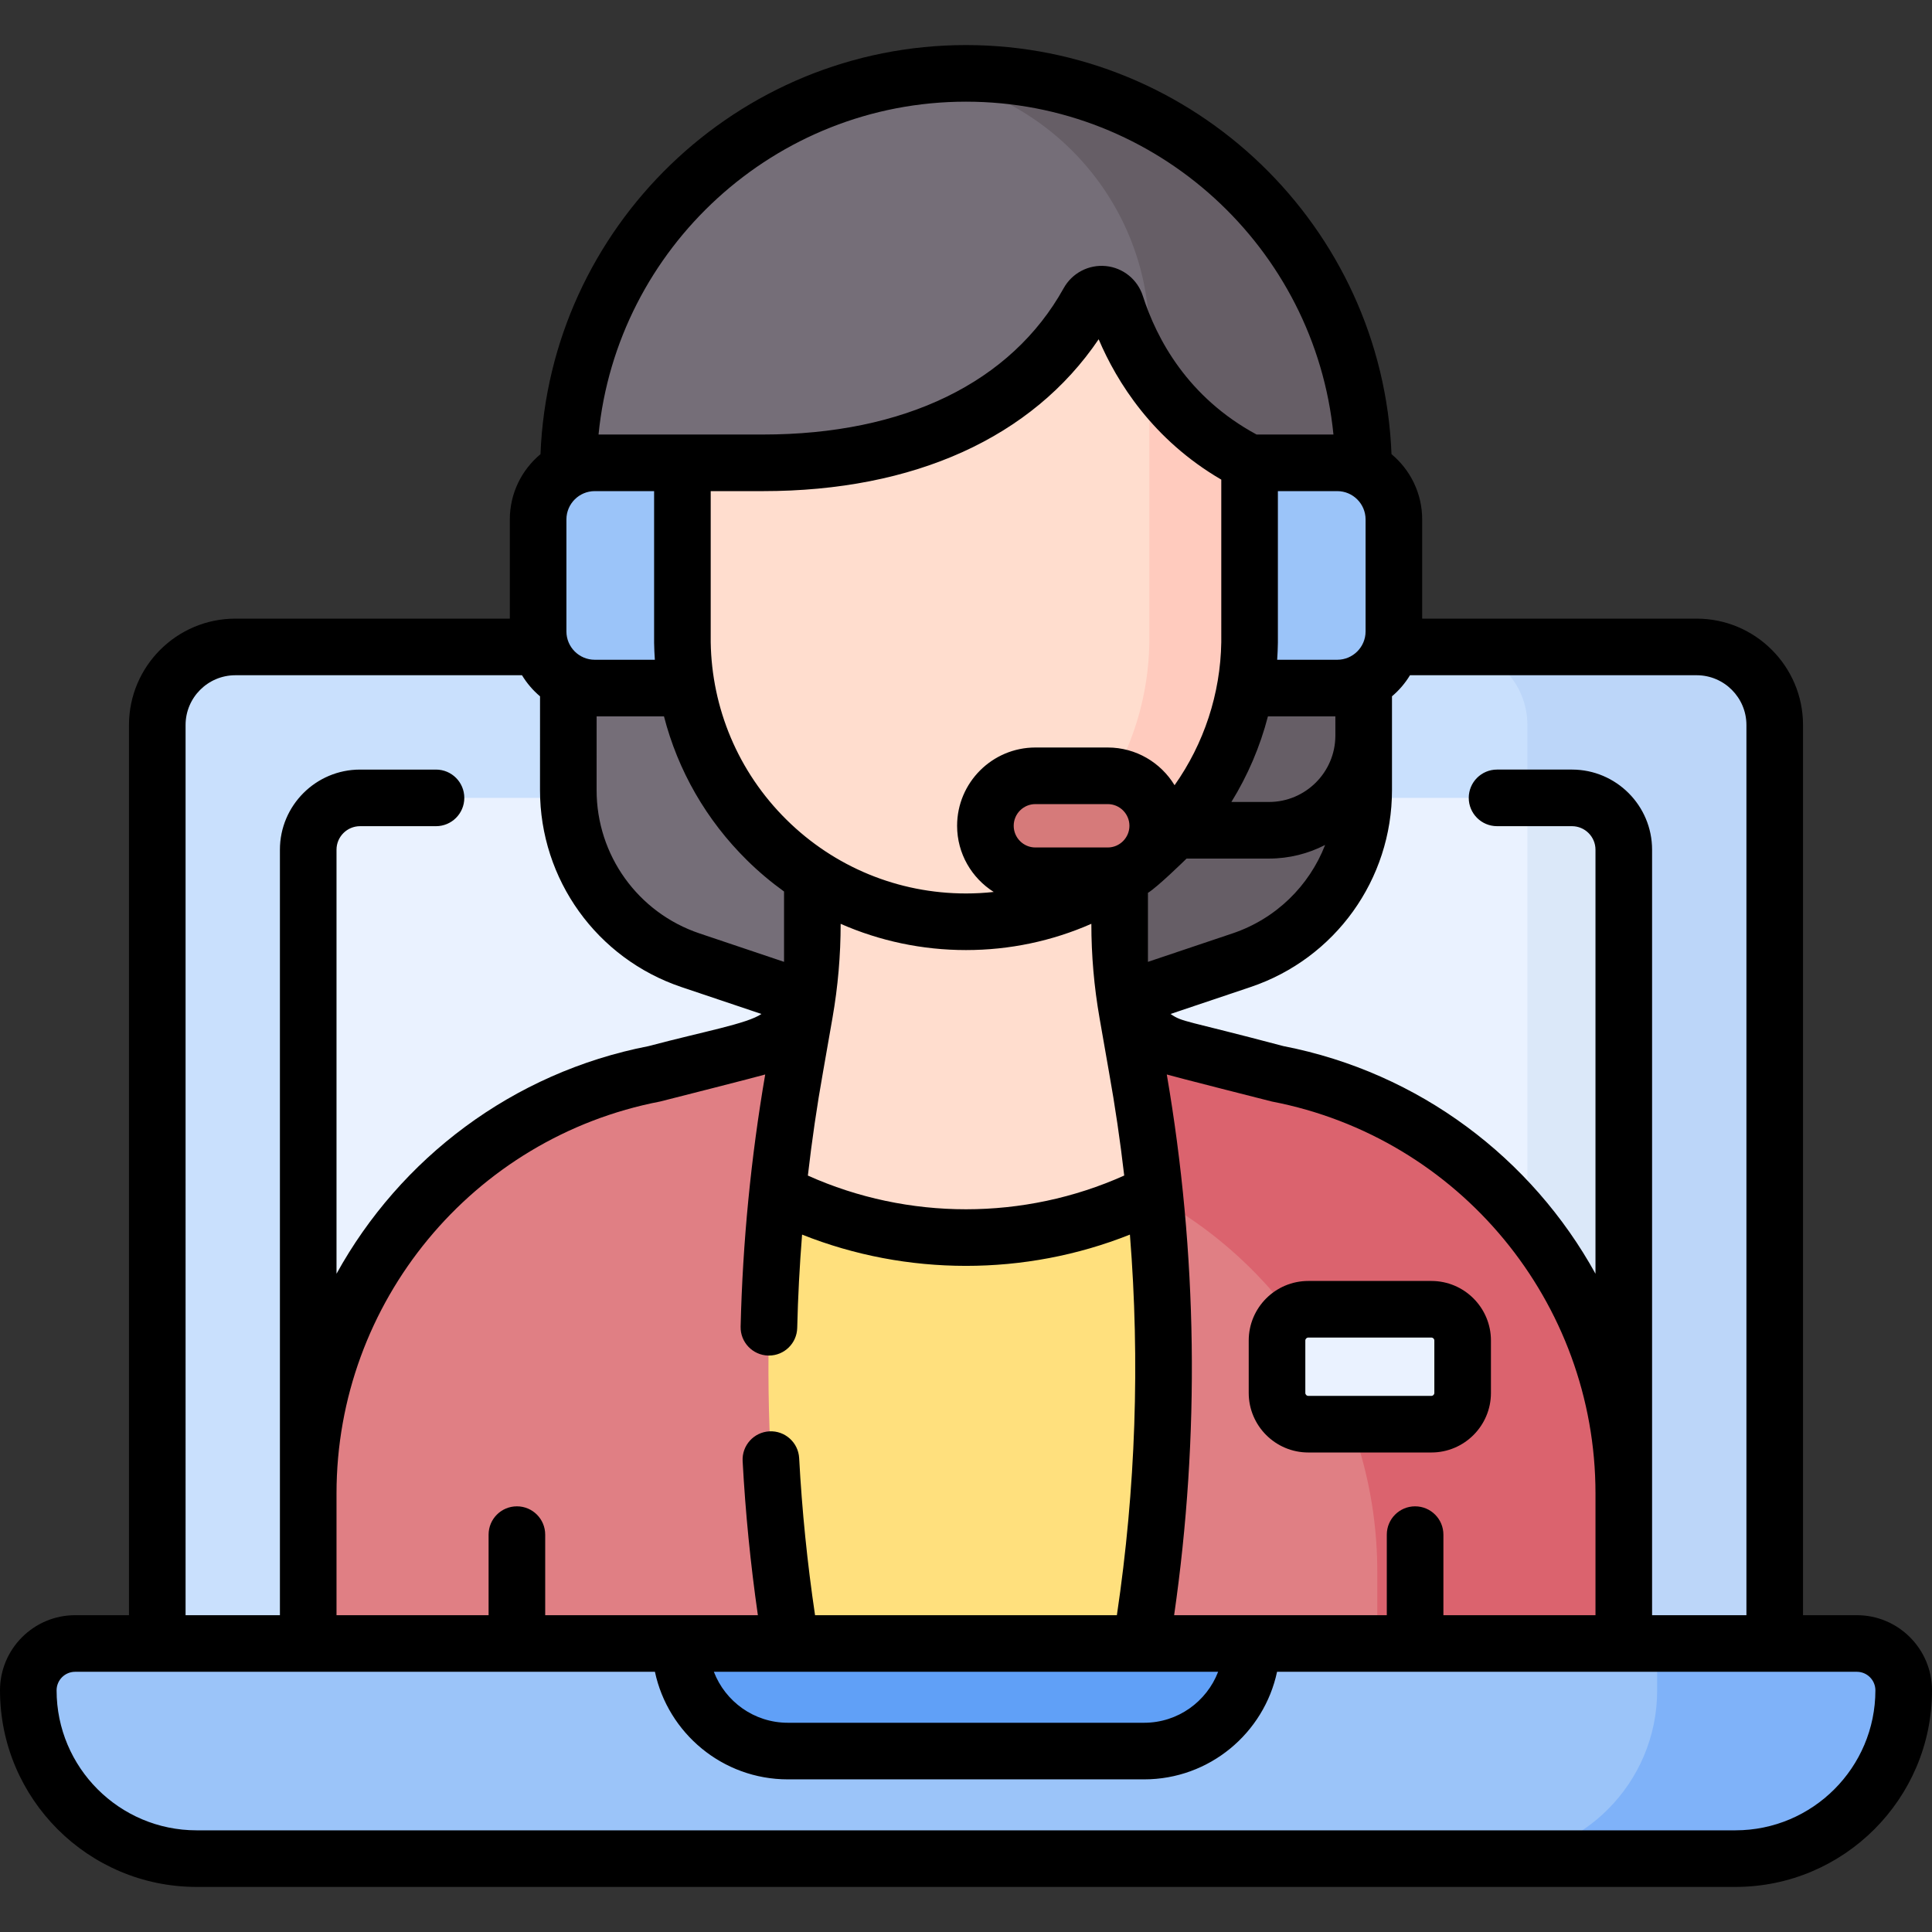 <svg id="Capa_1" enable-background="new 0 0 512 512" height="512" viewBox="0 0 512 512" width="512" xmlns="http://www.w3.org/2000/svg"><rect x="0" y="0" width="512" height="512" fill="#333333" stroke="none"/><g><g><g><g><g><path d="m470.32 448.206h-428.64v-256.067c0-11.429 9.265-20.695 20.695-20.695h387.25c11.429 0 20.695 9.265 20.695 20.695z" fill="#c9e0fd"/><path d="m449.625 171.444h-65.544c11.429 0 20.695 9.265 20.695 20.695v256.067h65.544v-256.067c0-11.43-9.266-20.695-20.695-20.695z" fill="#bcd6f9"/><path d="m81.681 435.542v-210.36c0-7.587 6.151-13.738 13.738-13.738h321.164c7.587 0 13.738 6.151 13.738 13.738v210.36z" fill="#eaf2ff"/><path d="m430.319 435.542v-210.36c0-7.587-6.15-13.738-13.738-13.738h-11.806v224.098z" fill="#dbe8f9"/><path d="m459.903 492.555h-407.806c-24.63 0-44.597-19.967-44.597-44.597 0-6.857 5.559-12.416 12.416-12.416h472.167c6.857 0 12.416 5.559 12.416 12.416.001 24.631-19.966 44.597-44.596 44.597z" fill="#9bc4f9"/><path d="m492.083 435.542h-52.917v12.417c0 24.63-19.967 44.597-44.597 44.597h65.333c24.63 0 44.597-19.967 44.597-44.597.001-6.858-5.558-12.417-12.416-12.417z" fill="#7fb2f9"/><path d="m180.274 435.542c0 15.744 12.763 28.507 28.507 28.507h94.438c15.744 0 28.507-12.763 28.507-28.507z" fill="#60a0f7"/></g></g><g><g><g><g><path d="m329.013 254.472c19.352-6.511 32.385-24.653 32.378-45.071-.018-54.705-.027-84.594-.027-84.594 0-58.191-47.173-105.364-105.364-105.364-58.191 0-105.364 47.173-105.364 105.364 0 0-.009 29.888-.027 84.594-.007 20.418 13.026 38.56 32.378 45.071l37.436 12.595h71.154z" fill="#756e78"/><g><path d="m304.586 89.322v80.927c-.27 17.833-6.749 34.159-17.367 46.917v40.201c0 3.476.858 6.774 2.365 9.701h1.994l37.436-12.595c19.352-6.511 32.385-24.653 32.378-45.071-.018-54.705-.027-84.594-.027-84.594 0-58.191-47.173-105.364-105.364-105.364-3.986 0-7.919.229-11.79.66 34.094 4.639 60.375 33.851 60.375 69.218z" fill="#665e66"/></g><path d="m430.319 435.542v-39.783c0-54.294-38.532-100.949-91.848-111.21l-24.492-6.284c-.251-.048-.492-.12-.739-.176-9.626-2.213-16.521-10.777-16.521-20.723v-58.454h-81.438v58.454c0 9.945-6.895 18.509-16.521 20.723-.247.057-.488.128-.739.176l-24.492 6.284c-53.316 10.261-91.848 56.916-91.848 111.21v39.783z" fill="#ffddce"/><path d="m430.319 435.542v-39.783c0-52.707-36.314-98.212-87.212-110.215l-.556.496c-20.203 25.535-51.462 41.92-86.551 41.92s-66.348-16.385-86.551-41.919l-.617-.482c-50.866 12.025-87.151 57.515-87.151 110.201v39.783h348.638z" fill="#ffe07d"/><path d="m302.426 435.542h127.893v-39.783c0-54.294-38.532-100.949-91.848-111.21l-24.492-6.284c-.251-.048-.492-.12-.739-.176-7.139-1.642-12.769-6.78-15.205-13.381l3.22 17.959c9.072 50.593 9.441 102.289 1.171 152.875z" fill="#e07f84"/><path d="m338.471 284.549-24.492-6.284c-.251-.048-.492-.12-.739-.176-7.139-1.642-12.769-6.78-15.205-13.381l3.22 17.959c2.055 11.461 3.64 22.981 4.802 34.53 35.549 19.427 58.943 57.086 58.943 99.388v18.957h65.319v-39.783c0-54.294-38.532-100.949-91.848-111.21z" fill="#db636e"/><path d="m209.574 435.542c-8.269-50.586-7.901-102.282 1.171-152.875l3.22-17.959c-2.436 6.601-8.066 11.74-15.205 13.381-.247.057-.488.128-.739.176l-24.492 6.284c-53.316 10.261-91.848 56.916-91.848 111.21v39.783z" fill="#e07f84"/><g><path d="m331.154 122.653c-22.534-11.437-31.724-30.403-35.429-41.938-1.07-3.331-5.586-3.754-7.285-.697-16.328 29.385-48.833 42.635-86.268 42.635-.708 0-9.81 0-21.327 0v47.596c.62 40.988 34.019 74.029 75.154 74.029 41.135 0 74.534-33.041 75.154-74.029v-47.596z" fill="#ffddce"/></g><path d="m304.586 99.15v71.099c-.552 36.468-27.059 66.623-61.87 72.835 4.314.77 8.748 1.194 13.284 1.194 41.135 0 74.534-33.041 75.154-74.029v-47.596c-12.537-6.363-20.939-15.056-26.568-23.503z" fill="#ffcbbe"/></g><g><g><path d="m331.154 122.653v59.692h23.233c8.287 0 15.006-6.718 15.006-15.006v-29.681c0-8.287-6.718-15.006-15.006-15.006h-23.233z" fill="#5391a0"/></g></g><g><g><path d="m180.846 122.653v59.692h-23.233c-8.287 0-15.006-6.718-15.006-15.006v-29.681c0-8.287 6.718-15.006 15.006-15.006h23.233z" fill="#5391a0"/></g></g><g><g><path d="m293.566 232.09h-19.176c-7.316 0-13.247-5.931-13.247-13.247 0-7.316 5.931-13.247 13.247-13.247h19.176c7.316 0 13.247 5.931 13.247 13.247-.001 7.316-5.931 13.247-13.247 13.247z" fill="#d67a7a"/></g></g></g></g><path d="m346.706 377.423h32.629c4.574 0 8.281-3.708 8.281-8.281v-13.892c0-4.574-3.708-8.281-8.281-8.281h-32.629c-4.574 0-8.281 3.708-8.281 8.281v13.892c-.001 4.573 3.707 8.281 8.281 8.281z" fill="#eaf2ff"/></g></g><g><path d="m180.846 170.249v-47.596h-23.233c-8.287 0-15.006 6.718-15.006 15.006v29.681c0 8.287 6.718 15.006 15.006 15.006h24.404c-.7-3.938-1.109-7.974-1.171-12.097z" fill="#9bc4f9"/></g><path d="m354.387 122.653h-23.233v47.596c-.062 4.123-.471 8.159-1.171 12.096h24.404c8.287 0 15.006-6.718 15.006-15.006v-29.681c0-8.287-6.719-15.005-15.006-15.005z" fill="#9bc4f9"/></g><g><g><path d="m379.334 339.469h-32.628c-8.702 0-15.782 7.08-15.782 15.781v13.892c0 8.702 7.08 15.782 15.782 15.782h32.628c8.702 0 15.781-7.08 15.781-15.782v-13.892c0-8.702-7.079-15.781-15.781-15.781zm.781 29.673c0 .431-.351.782-.781.782h-32.628c-.432 0-.782-.351-.782-.782v-13.892c0-.431.351-.781.782-.781h32.628c.431 0 .781.351.781.781z"/><path d="m492.084 428.042h-14.264v-235.903c0-15.546-12.648-28.194-28.195-28.194h-72.732v-26.286c0-6.947-3.166-13.168-8.129-17.3-2.35-60.139-52.119-108.415-112.764-108.415s-110.414 48.276-112.764 108.415c-4.963 4.132-8.129 10.352-8.129 17.3v26.286h-72.732c-15.547 0-28.194 12.648-28.194 28.194v235.903h-14.265c-10.981 0-19.916 8.935-19.916 19.916 0 28.727 23.37 52.097 52.097 52.097h407.807c28.727 0 52.097-23.371 52.097-52.097-.001-10.981-8.936-19.916-19.917-19.916zm-29.264-235.903v235.903h-25.001v-32.283-170.577c0-11.71-9.527-21.237-21.237-21.237h-19.849c-4.143 0-7.5 3.358-7.5 7.5s3.357 7.5 7.5 7.5h19.849c3.439 0 6.237 2.798 6.237 6.237v112.372c-16.85-30.533-46.616-53.309-82.702-60.326-26.43-7.011-26.621-6.272-29.912-8.515l21.199-7.132c22.43-7.546 37.494-28.516 37.486-52.181 0-26.205 0-21.915 0-24.871 1.877-1.586 3.494-3.471 4.771-5.585h75.963c7.277 0 13.196 5.919 13.196 13.195zm-80.303 235.903v-21.348c0-4.142-3.357-7.5-7.5-7.5s-7.5 3.358-7.5 7.5v21.348h-56.36c6.866-47.662 6.205-95.803-1.946-143.289 1.374.437 27.651 7.124 27.843 7.161 49.696 9.564 85.766 53.237 85.766 103.846v32.283h-40.303zm-245.534-28.848c-4.143 0-7.5 3.358-7.5 7.5v21.348h-40.302v-32.283c0-50.608 36.069-94.282 85.766-103.846.182-.035 26.489-6.73 27.839-7.161-3.777 22.025-5.98 44.478-6.512 66.807-.099 4.141 3.179 7.578 7.319 7.677.061.001.121.002.183.002 4.059 0 7.396-3.241 7.494-7.321.196-8.237.632-16.492 1.29-24.735 27.692 11.038 59.133 11.062 86.88 0 2.686 33.593 1.536 67.352-3.455 100.859h-79.989c-2.049-13.779-3.464-27.753-4.211-41.632-.223-4.137-3.783-7.311-7.892-7.086-4.137.223-7.31 3.756-7.087 7.892.732 13.606 2.094 27.299 4.039 40.826h-56.362v-21.348c0-4.141-3.357-7.499-7.5-7.499zm217.404-269.041c4.139 0 7.506 3.367 7.506 7.505v29.681c0 4.139-3.367 7.505-7.506 7.505h-15.923c.103-1.488.167-2.982.189-4.482.001-.038.001-.076.001-.113v-40.096zm-136.26 153.837 2.495-14.271c1.437-8.22 2.16-16.549 2.16-24.894 10.343 4.542 21.599 6.952 33.219 6.952 11.552 0 22.815-2.381 33.219-6.96 0 8.35.723 16.684 2.161 24.909l2.493 14.263c1.642 9.157 2.99 18.341 4.054 27.542-26.554 11.913-57.264 11.923-83.835.009 1.064-9.236 2.4-18.435 4.034-27.55zm117.89-94.145h17.868l.002 5.172c-.047 9.665-7.92 17.514-17.595 17.514h-9.96c4.341-7.026 7.607-14.672 9.685-22.686zm-42.451 34.745h-19.176c-3.169 0-5.747-2.578-5.747-5.747s2.578-5.747 5.747-5.747h19.176c3.168 0 5.746 2.578 5.746 5.747 0 3.14-2.567 5.747-5.746 5.747zm10.653 30.311v-18.288c2.492-1.5 9.857-8.704 10.234-9.082h21.838c5.359 0 10.416-1.308 14.881-3.609-4.212 10.844-13.046 19.573-24.551 23.443zm19.435-84.711c-.219 13.73-4.608 26.895-12.378 37.902-3.644-5.981-10.208-9.996-17.71-9.996h-19.176c-11.44 0-20.747 9.307-20.747 20.747 0 7.381 3.886 13.856 9.707 17.534-2.429.263-4.881.4-7.35.4-17.99 0-34.89-7.042-47.504-19.483-12.981-12.805-19.874-29.734-20.15-47.104v-40.037h13.827c40.099 0 71.38-14.226 88.986-40.245 4.814 11.311 14.302 26.587 32.495 37.197zm-150.307.172c.023 1.502.094 2.995.196 4.482h-15.929c-4.139 0-7.506-3.367-7.506-7.505v-29.681c0-4.139 3.367-7.505 7.506-7.505h15.732v40.096c0 .038 0 .076.001.113zm-15.232 19.483h17.847c3.692 14.342 11.199 27.475 22.001 38.129 3.082 3.04 6.37 5.798 9.818 8.285v18.642l-22.402-7.537c-16.316-5.489-27.275-20.744-27.27-37.96zm51.429 253.197c.007 0 .014.001.022.001.004 0 .008-.001.012-.001h92.845c.004 0 .008.001.012.001.007 0 .014-.001.022-.001h20.361c-3.029 7.885-10.66 13.507-19.599 13.507h-94.438c-8.938 0-16.57-5.622-19.599-13.507zm46.456-416.098c50.622 0 92.504 38.792 97.379 88.209h-20.373c-18.289-9.886-26.484-25.349-30.141-36.731-1.399-4.358-5.244-7.464-9.796-7.913-4.566-.45-8.955 1.853-11.185 5.867-13.895 25.006-42.203 38.777-79.712 38.777-15.096 0-28.047 0-43.552 0 4.876-49.416 46.758-88.209 97.38-88.209zm-206.819 165.195c0-7.275 5.919-13.194 13.194-13.194h75.963c1.279 2.116 2.898 4.004 4.779 5.591l-.008 24.864c-.008 23.666 15.057 44.636 37.486 52.182l21.198 7.131c-3.822 2.604-15.068 4.579-29.909 8.516-36.086 7.016-65.853 29.793-82.703 60.326v-112.373c0-3.439 2.798-6.237 6.237-6.237h20.13c4.143 0 7.5-3.358 7.5-7.5s-3.357-7.5-7.5-7.5h-20.13c-11.71 0-21.237 9.527-21.237 21.237v170.578 32.283h-25zm410.722 292.917h-407.806c-20.455 0-37.097-16.642-37.097-37.098 0-2.711 2.205-4.917 4.916-4.917h153.65c3.461 16.266 17.933 28.507 35.216 28.507h94.438c17.283 0 31.755-12.241 35.216-28.507h153.65c2.711 0 4.916 2.206 4.916 4.917-.002 20.456-16.644 37.098-37.099 37.098z"/></g></g></g></svg>